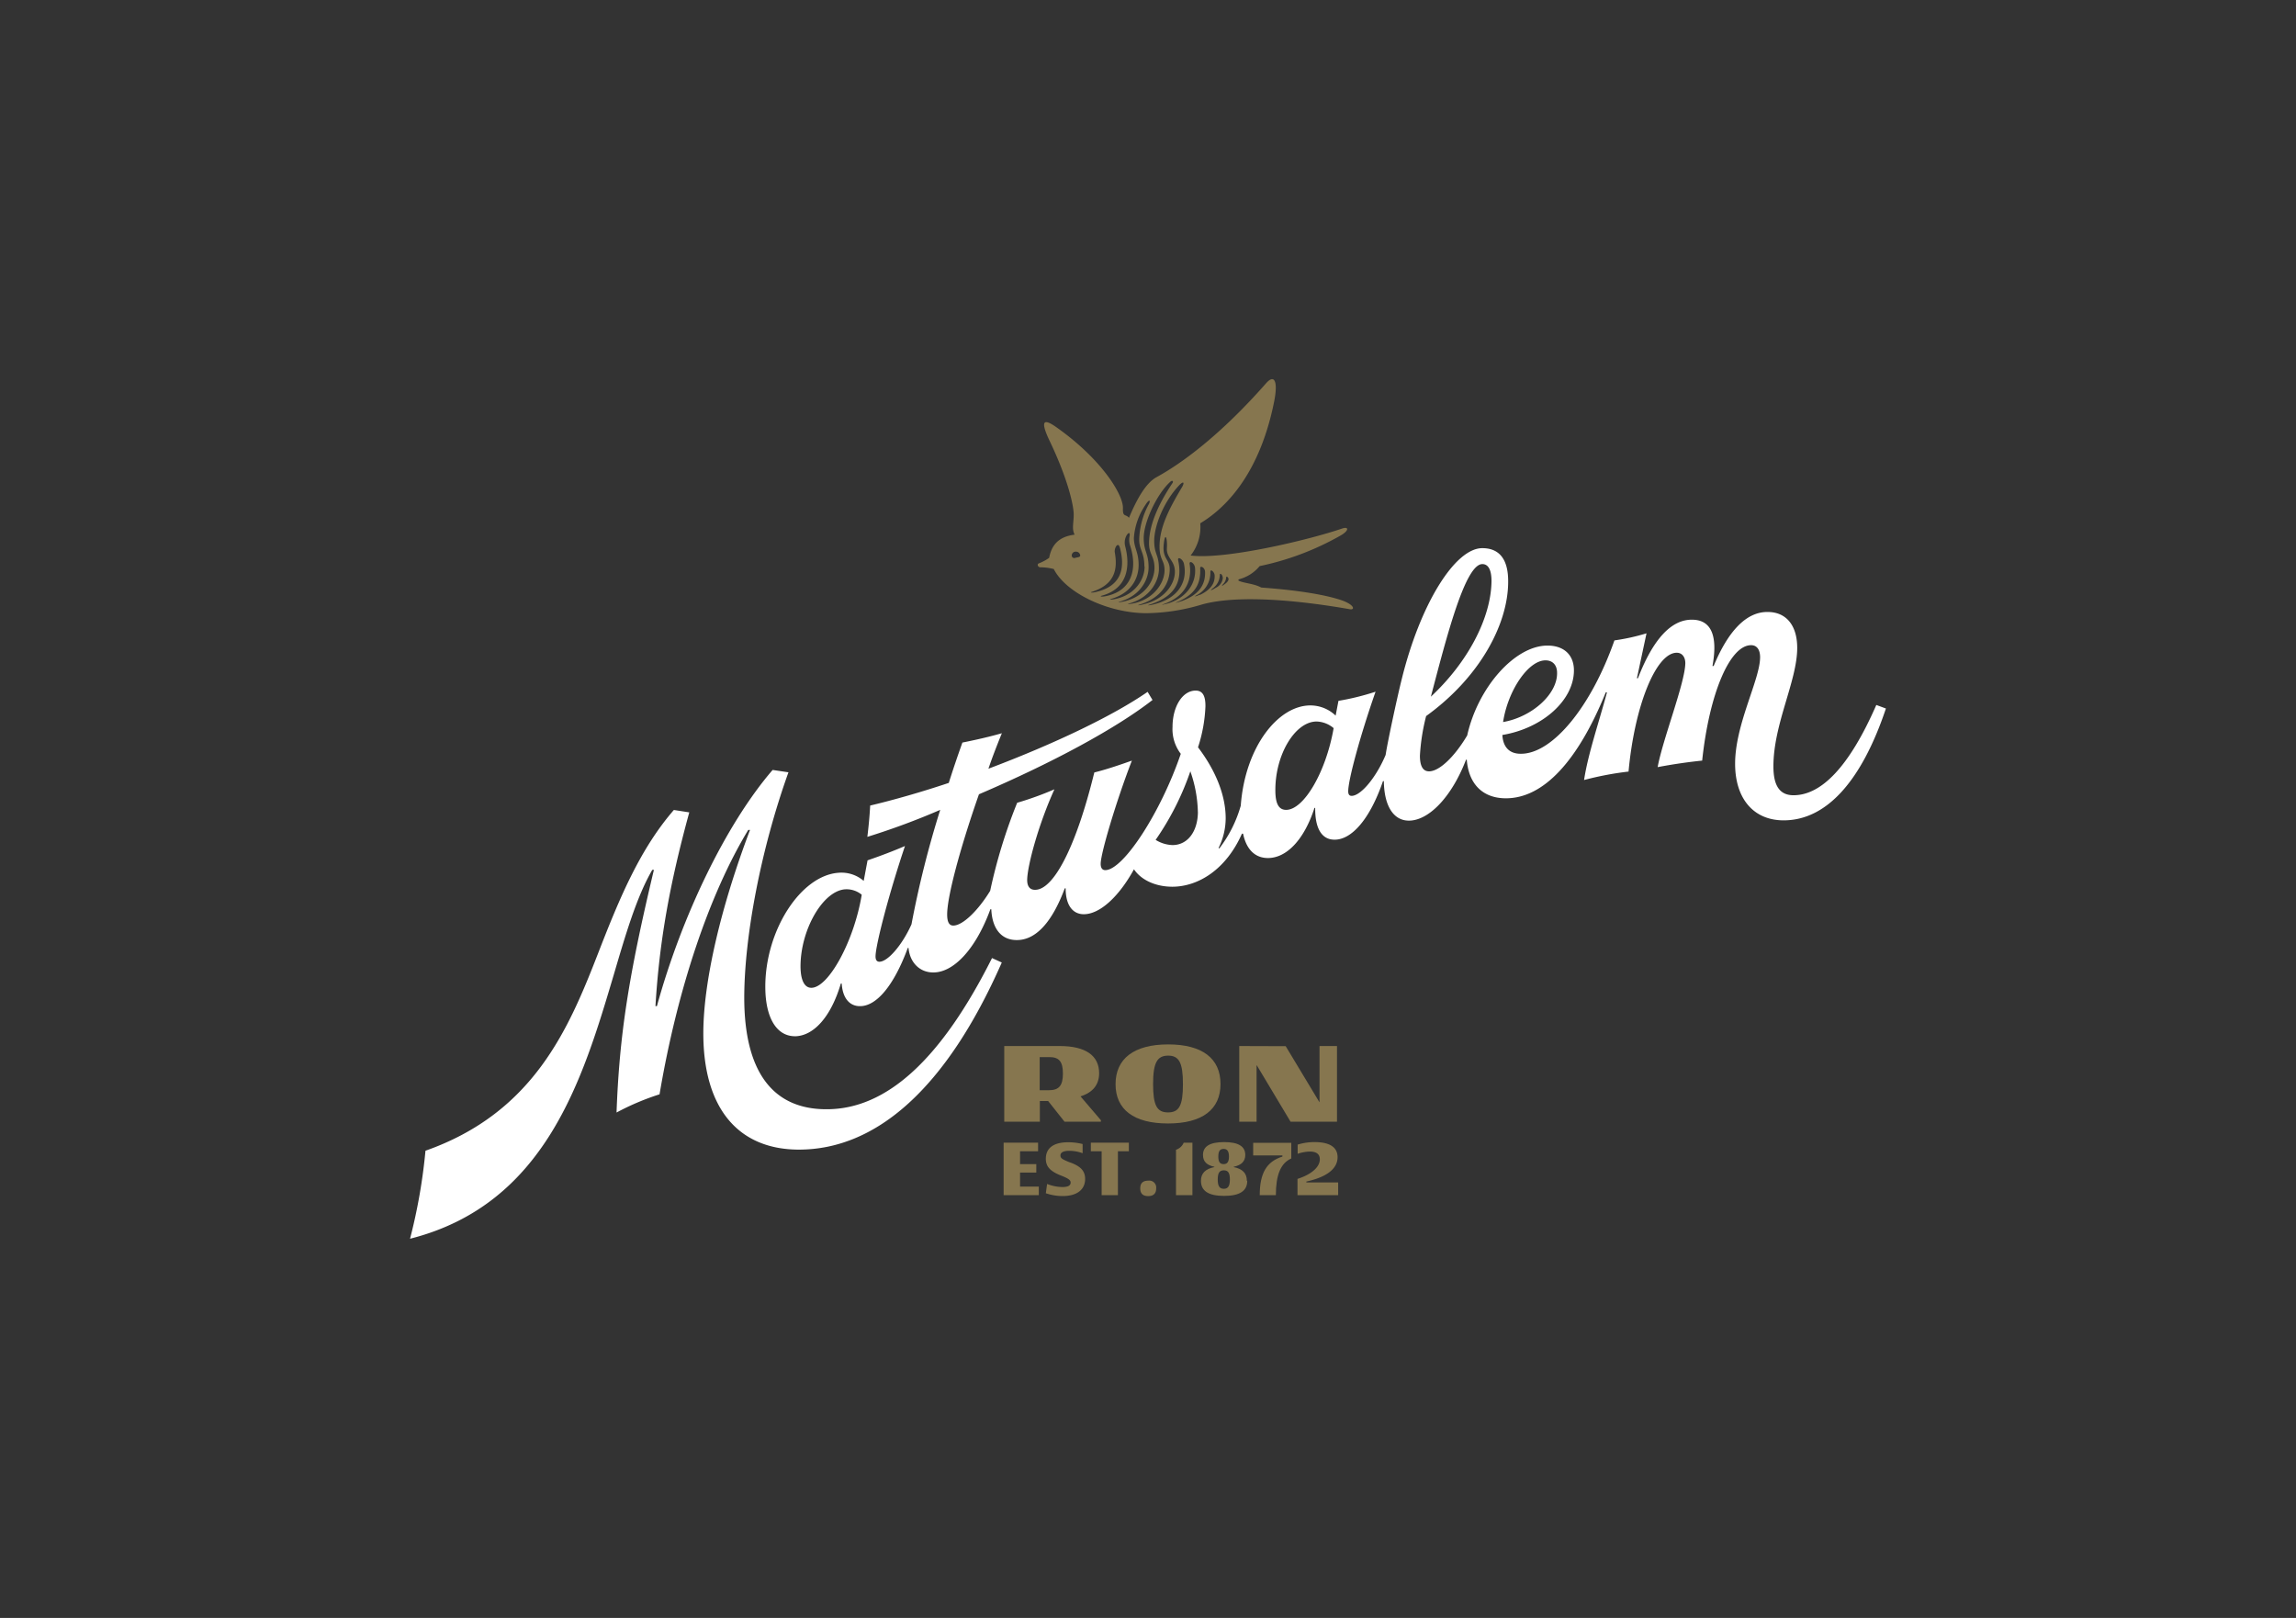 <svg id="Vrstva_1" data-name="Vrstva 1" xmlns="http://www.w3.org/2000/svg" viewBox="0 0 595.28 419.53"><rect x="0" y="0" width="595.28" height="419.53" fill="#333333" stroke="none"/><defs><style>.cls-1{fill:#86764f;}.cls-2{fill:#fff;}</style></defs><title>logo_konkurence</title><path class="cls-1" d="M273.24,147.56a14.36,14.36,0,0,0-3.48-.46c-.73,0-.92-.84-.46-1a11.77,11.77,0,0,0,2.72-1.46c.65-3.52,2.68-5.52,6.59-6-.77-1.57-.23-3-.23-5.21s-1.38-8.93-6.25-19.12c-2.8-5.87-1-5.37,1.31-3.84,12.11,8.4,17.82,17.83,17.7,21.28-.07,2.45.69,1.45,1.57,2.52,1.77-4.21,4.14-8.89,7.13-10.53,6.59-3.61,16.56-10.89,28.4-24.34,2.22-2.53,3.14-.46,2.11,4.71-3.64,18.21-12.07,27.33-19.16,31.58a11.94,11.94,0,0,1-2.5,8.36c8.9,1.11,30.36-3.95,39.29-7,1.8-.61,1.8.58-.46,1.84a72,72,0,0,1-20.93,7.9,10.32,10.32,0,0,1-5.32,3.41c-.2,0-.23.34-.12.38,1.46.69,3.83.69,5.86,1.77,9.93.72,16.48,1.91,20.35,3.14s4,2.72,2.65,2.49c-11.38-2-28.25-4-38.29-1.26A51.38,51.38,0,0,1,297.24,159c-9.82,0-20.78-5.14-24-11.39m6.83-3.56a1.09,1.09,0,0,0-1.12-1,1,1,0,0,0-1.07.84.66.66,0,0,0,.88.77c.69-.19,1.31-.15,1.31-.65m10.27-2c-.46-1.69-1.5.11-1.31,1.22.85,4.72-.23,8.4-5.94,10.24-.69.23.27.27,1.15,0,6.14-1.42,7.67-5.71,6.1-11.5m2.68-.42a4.87,4.87,0,0,1-.19-2.34c.53-2.34-1.76-.08-1.11,2.41,1.45,5.56.42,11-5.91,12.8-1,.27-.07.39,1.08.12,6.59-1.42,8.05-7.09,6.13-13m3.68,5.36c0-3.75-1.34-4.21-1.34-7a20.35,20.35,0,0,1,2.53-9.24c.46-.92.11-1.42-1,.39a17.39,17.39,0,0,0-2.91,8.43c0,2.56,1.23,3.64,1.23,7,0,3.87-2.23,7.36-7,8.78-1.11.34.35.23,1.23,0,4.9-1.15,7.32-5,7.32-8.36M292,155.8c5-1.41,7.32-5.29,7.32-8.54,0-3.07-1.41-3.49-1.41-6.36,0-5.37,3.14-11.27,6.13-15.72.19-.3,0-.88-.77-.11-3.37,3.14-6.71,10.31-6.74,14.37,0,3.68,1.26,3.87,1.26,7.66,0,3.57-2.49,7.48-7.32,8.86-1.26.3.23.23,1.53-.16m2.53.5c4.87-1.3,7.4-5.33,7.4-8.43,0-2.61-1.3-2.68-1.3-6.13,0-5.06,2.49-9.81,5.82-15.41.65-1.07.54-1.84-.8-.42-3.95,4.22-6.4,10.46-6.4,14.33,0,3.61,1.22,3.45,1.22,7.25,0,3.52-2.6,7.55-7.51,8.93-1.34.34.27.23,1.57-.12m2.95.12c4.83-1.5,7.13-5.22,7.13-8.17s-2.22-3.52-2.07-6.09c.16-2.76-.5-4.45-.84-.84s1.57,3.64,1.57,6.28c0,3.76-2.34,7.44-7.66,9.12-1.35.43.15.23,1.87-.3m2.34.11c6-1.72,8.09-6,7.13-10.38-.27-1.19-1.72-2-1.49-.85,1.18,5.41-.77,9.39-7.36,11.46-1.11.35.19.23,1.72-.23m3.41-.19c4.68-1.61,7-5.37,6.59-9.16-.15-1.26-1.57-2-1.38-.88.73,4.83-1.68,8.55-6.66,10.31-1.31.42.38.08,1.45-.27m3.11-.46c4.33-1.57,6.24-4.1,6.09-7.66-.08-1.15-1.3-1.61-1.26-.92.19,3.9-1.12,6.74-5.87,8.77-1,.39-.19.23,1-.19m4.79-1.61c2.57-1.23,3.91-2.8,3.83-5,0-1-1.19-1.92-1.11-.92a6.48,6.48,0,0,1-3.6,6c-1,.58.23.16.88-.15m4.14-1.8a3.12,3.12,0,0,0,1.8-2.45c0-1-.77-1.5-.77-.88a4.38,4.38,0,0,1-1.88,3.52c-1,.84-.07.38.85-.19m2.14-.81c.46-.34,1.11-.8,1.15-1.41,0-.46-.57-.92-.61-.46a2.77,2.77,0,0,1-.84,1.8c-.54.57,0,.34.3.07"/><path class="cls-2" d="M110.25,298.41c28.13-9.89,37.21-31.62,44.95-51.55,5.56-14.33,10.81-26.78,19.51-36.83l4,.62c-5.21,19-7.78,33.84-8.77,50.24h.38c6.44-23.45,18-47.33,30-61.24l4.1.61c-7.17,20-11.42,42.54-11.46,58.37,0,19.12,7.28,29.05,21.39,29,15.56,0,29.7-13,42.85-39.2l2.53,1.15c-14.34,32.61-32.5,48.48-52.55,48.52-15.9,0-24.83-10.85-24.83-30.13,0-13.22,4.4-32.42,12.11-52.77H194c-10.08,16.63-18.4,41.31-23,68.56a66.14,66.14,0,0,0-11.15,4.72c.73-19.86,3.06-35.19,9.69-62.93h-.42c-4.06,7-6.9,16.71-10,27.24-8,26.91-17.63,59.52-52.81,68.42a143.8,143.8,0,0,0,4-22.81m95.81-29.7c-4.75,0-7.63-4.71-7.7-12.57-.12-14.72,9.12-29.13,19-29.82a8.84,8.84,0,0,1,6.51,2.11l1-5.33c3.56-1.22,6.75-2.45,9.7-3.71C230.43,231.88,227,245.14,227,248c0,.92.34,1.38,1,1.38,2.19,0,5.94-4.37,8.32-9.7A258.27,258.27,0,0,1,243.77,210,187.11,187.11,0,0,1,224.88,217c.3-2.49.57-5.17.73-8.12,6-1.42,13.14-3.45,20.38-5.87,1-3.18,2.15-6.59,3.53-10.46,3.45-.69,6.86-1.46,10.23-2.42-1.34,3.3-2.53,6.37-3.48,9.2,17.36-6.55,32.46-13.83,41.27-19.93l1.27,2.11c-9.51,7.4-25.87,16.25-45,24.45-4.9,14-8.24,26.52-8.24,31.16,0,1.92.5,2.91,1.61,2.88,2.38,0,6.36-3.8,9.54-9a137.53,137.53,0,0,1,7-22.84,82.16,82.16,0,0,0,9.66-3.49c-4,8.81-6.9,19.28-7.06,23.3-.07,1.84.69,2.8,2.07,2.76,4.68,0,10.5-10.73,15.33-30.43,2.65-.65,5.75-1.65,9.74-3.07-3.95,10.2-8.09,24-8.09,26.76,0,1.07.42,1.64,1.19,1.64,4.68,0,14.41-15,19.58-30.16A10.55,10.55,0,0,1,304,188.5c0-5.33,2.61-9.43,6-9.43,1.76,0,2.57,1.3,2.53,4.14a39,39,0,0,1-1.92,10.57c4.72,6.21,7.17,12.61,7.17,18.4a17.35,17.35,0,0,1-1.84,7.7l.19.12a32.94,32.94,0,0,0,5.56-11.08c1.11-15.21,9.66-26,18.05-26a9.46,9.46,0,0,1,6.55,2.64l.73-3.83a65.55,65.55,0,0,0,9.62-2.37c-3.83,10.92-7.09,22.76-7.09,25.83,0,.76.27,1.18.88,1.18,2.38,0,6.36-4.75,8.82-10.61.5-3.37,3.06-15.22,4.17-19.62,4.76-19.36,13.76-34,20.89-34,4.45,0,6.75,2.91,6.71,8.7,0,11-7.36,24.8-21.27,34.84a52.9,52.9,0,0,0-1.61,10.27c0,2.68.77,4.06,2.37,4.06,2.61,0,6.52-3.64,9.89-9.31,2.76-12.42,12.34-23.3,20.81-23.3,4.26,0,6.86,2.41,6.86,6.44,0,7.7-8.08,15-18.55,16.74.16,3.15,1.84,4.91,4.83,4.87,8.17,0,18.17-12.15,24.22-29.39a54,54,0,0,0,8.32-1.84l-2.49,11.65.27,0c3.91-10.12,8.62-15.22,14-15.18,4.94,0,6.78,4.06,5.32,12h.31c3.83-9.24,8.58-14.07,14-14,4.79,0,7.66,3.45,7.66,9.31,0,8.59-6.17,19.7-6.17,30.74,0,5.14,1.73,7.47,5.21,7.47,7.21,0,14.45-7.36,21.47-23.41l2.49.92c-6.33,18.89-15.45,29-26.52,29-7.78,0-12.58-5.6-12.58-14.68,0-10.27,6.44-21.73,6.48-27.59,0-2-.84-3.15-2.34-3.15-5.52,0-10.84,12.57-12.68,29.93q-5.74.59-11.54,1.69c1.27-7.09,7.09-21.81,7.17-26.94,0-1.65-.88-2.72-2.22-2.72-5.37,0-10.93,13.72-12.5,30.81a81.74,81.74,0,0,0-11.53,2.19c1-6.67,3.79-14.76,5.94-22.73h-.31C409.11,197.35,400.18,207,390.44,207c-6,0-9.66-3.68-10.15-10h-.2c-3.75,9.77-9.73,15.82-14.83,15.79-4,0-6.4-3.87-6.47-10.24h-.23c-3.34,9.78-8.09,15.22-12.57,15.18-3.3,0-5.06-2.91-5-8.24h-.19c-2.64,8.2-7.2,13-12.07,13-3.07,0-5.52-1.91-6.44-6.32H322c-4.14,9.35-11.34,13.72-18,13.76-4.56,0-8.2-1.84-10-4.52-3.95,7.2-8.9,11.65-13,11.65-2.83,0-4.71-2.26-4.71-6.71h-.23c-3.3,8.85-7.55,13.45-12.46,13.41-3.94,0-6.36-2.87-6.59-8h-.23c-3.75,10.27-9.5,16.44-14.83,16.4-3.49,0-6.05-2.56-6.4-6.36h-.19c-3.57,9.7-8.09,15.14-12.42,15.1-2.72,0-4.48-2.14-4.71-5.86H218C215.45,263.69,210.93,268.67,206.06,268.71ZM223.42,232a6.21,6.21,0,0,0-4.52-1.38c-5.71.65-11.31,10.54-11.35,19.89,0,3.6,1,5.63,2.8,5.63,4.49,0,11.12-12.22,13.07-24.14m87.15-21.39A33.74,33.74,0,0,0,308.62,200a72,72,0,0,1-9,17.78,8.78,8.78,0,0,0,4.37,1.35c3.91,0,6.55-3.49,6.59-8.59m35.19-21.73a7.16,7.16,0,0,0-4.41-1.72c-5.56,0-10.73,8.54-10.7,17.82,0,3.52.89,5.09,2.8,5.09,4.6,0,10.35-9.88,12.31-21.19m40.93-38.13c0-2.88-.81-4.41-2.38-4.41-4.45,0-9.27,18.89-13.34,34.38,9.66-9,15.64-20.51,15.72-30m17,23.8c0-2-1.15-3.22-3-3.22-4.45,0-9.74,7.78-11,16,7.48-1.3,14.11-7.24,14-12.76"/><path class="cls-1" d="M295.63,308.15c0-1.38.72-2,2.07-2a1.8,1.8,0,0,1,2.06,2c0,1.34-.72,2-2.06,2s-2.07-.61-2.07-2"/><polygon class="cls-1" points="269.33 307.69 269.33 309.91 260.21 309.91 260.21 296.3 269.14 296.3 269.14 298.53 264.47 298.53 264.47 301.86 268.68 301.86 268.68 304.05 264.47 304.05 264.47 307.69 269.33 307.69"/><path class="cls-1" d="M271.48,307a11,11,0,0,0,4,.8c1.41,0,2.1-.38,2.1-1.15,0-.61-.46-1-2.22-1.72-3.06-1.15-4.21-2.42-4.21-4.45,0-2.79,2-4.29,5.82-4.29a15.84,15.84,0,0,1,3.72.46l0,2.38a10.37,10.37,0,0,0-3.45-.62c-1.53,0-2.3.43-2.3,1.19s.5,1,2.22,1.73c3,1,4.18,2.3,4.18,4.37,0,2.79-2.14,4.44-5.82,4.44a13.35,13.35,0,0,1-4.37-.73Z"/><polygon class="cls-1" points="292.68 298.53 289.84 298.53 289.84 309.91 285.62 309.91 285.62 298.53 282.82 298.53 282.82 296.3 292.68 296.3 292.68 298.53"/><path class="cls-1" d="M304.9,298.14a3.31,3.31,0,0,0,2-1.84h2.26v13.61H304.9Z"/><path class="cls-1" d="M323.37,306.19c0,2.57-1.87,3.91-6,3.91s-6-1.34-6-3.91c0-1.95,1.15-3.1,3.48-3.56v-.08c-2-.42-2.95-1.38-2.95-3.07,0-2.22,1.77-3.33,5.48-3.33s5.48,1.11,5.48,3.33c0,1.65-1,2.65-3,3.07v.08c2.26.46,3.41,1.57,3.41,3.56m-4.4-.34c0-1.73-.46-2.38-1.58-2.38s-1.57.69-1.57,2.38.46,2.41,1.57,2.41,1.58-.73,1.58-2.41m-3-5.94c0,1.38.43,1.95,1.38,1.95s1.38-.61,1.38-1.95-.42-2-1.38-2-1.38.58-1.38,2"/><path class="cls-1" d="M332.49,299.87v-.27h-7.58v-3.26h9.88v4.06c-2.72,1.19-4,4.22-4,9.51h-4.18c0-5.63,1.73-8.7,5.86-10"/><path class="cls-1" d="M346.94,306.61v3.3H336.4v-4.22c3.61-1.15,5.79-3.06,5.79-5.09,0-1.31-.88-2-2.61-2a10.82,10.82,0,0,0-3.14.58V296.8a14.68,14.68,0,0,1,4.41-.65c3.91,0,5.94,1.34,5.94,3.91,0,2.95-2.72,5.14-8.09,6.32v.23Z"/><path class="cls-1" d="M285.43,290.48v.38H276l-4.25-5.36h-2.15v5.36h-9.23V271.24h14.41c6.63,0,10.19,2.45,10.19,7.05,0,2.95-1.61,5-4.83,6ZM269.6,282.7h2.34c2.65,0,3.64-1.23,3.64-4.33s-1-4.26-3.49-4.26h-2.53v8.59Z"/><path class="cls-1" d="M289.23,281.13c0-6.63,4.79-10.31,13.64-10.31s13.57,3.64,13.57,10.27-4.76,10.23-13.61,10.23-13.6-3.6-13.6-10.19m17.47,0c0-5.56-1-7.4-3.83-7.4s-3.91,1.8-3.91,7.36,1,7.36,3.87,7.36,3.87-1.73,3.87-7.32"/><polygon class="cls-1" points="321.3 271.24 333.34 271.28 342.08 285.8 342.11 285.8 342.11 271.24 346.64 271.24 346.64 290.86 334.6 290.86 325.86 276.26 325.79 276.26 325.79 290.86 321.3 290.86 321.3 271.24"/></svg>
